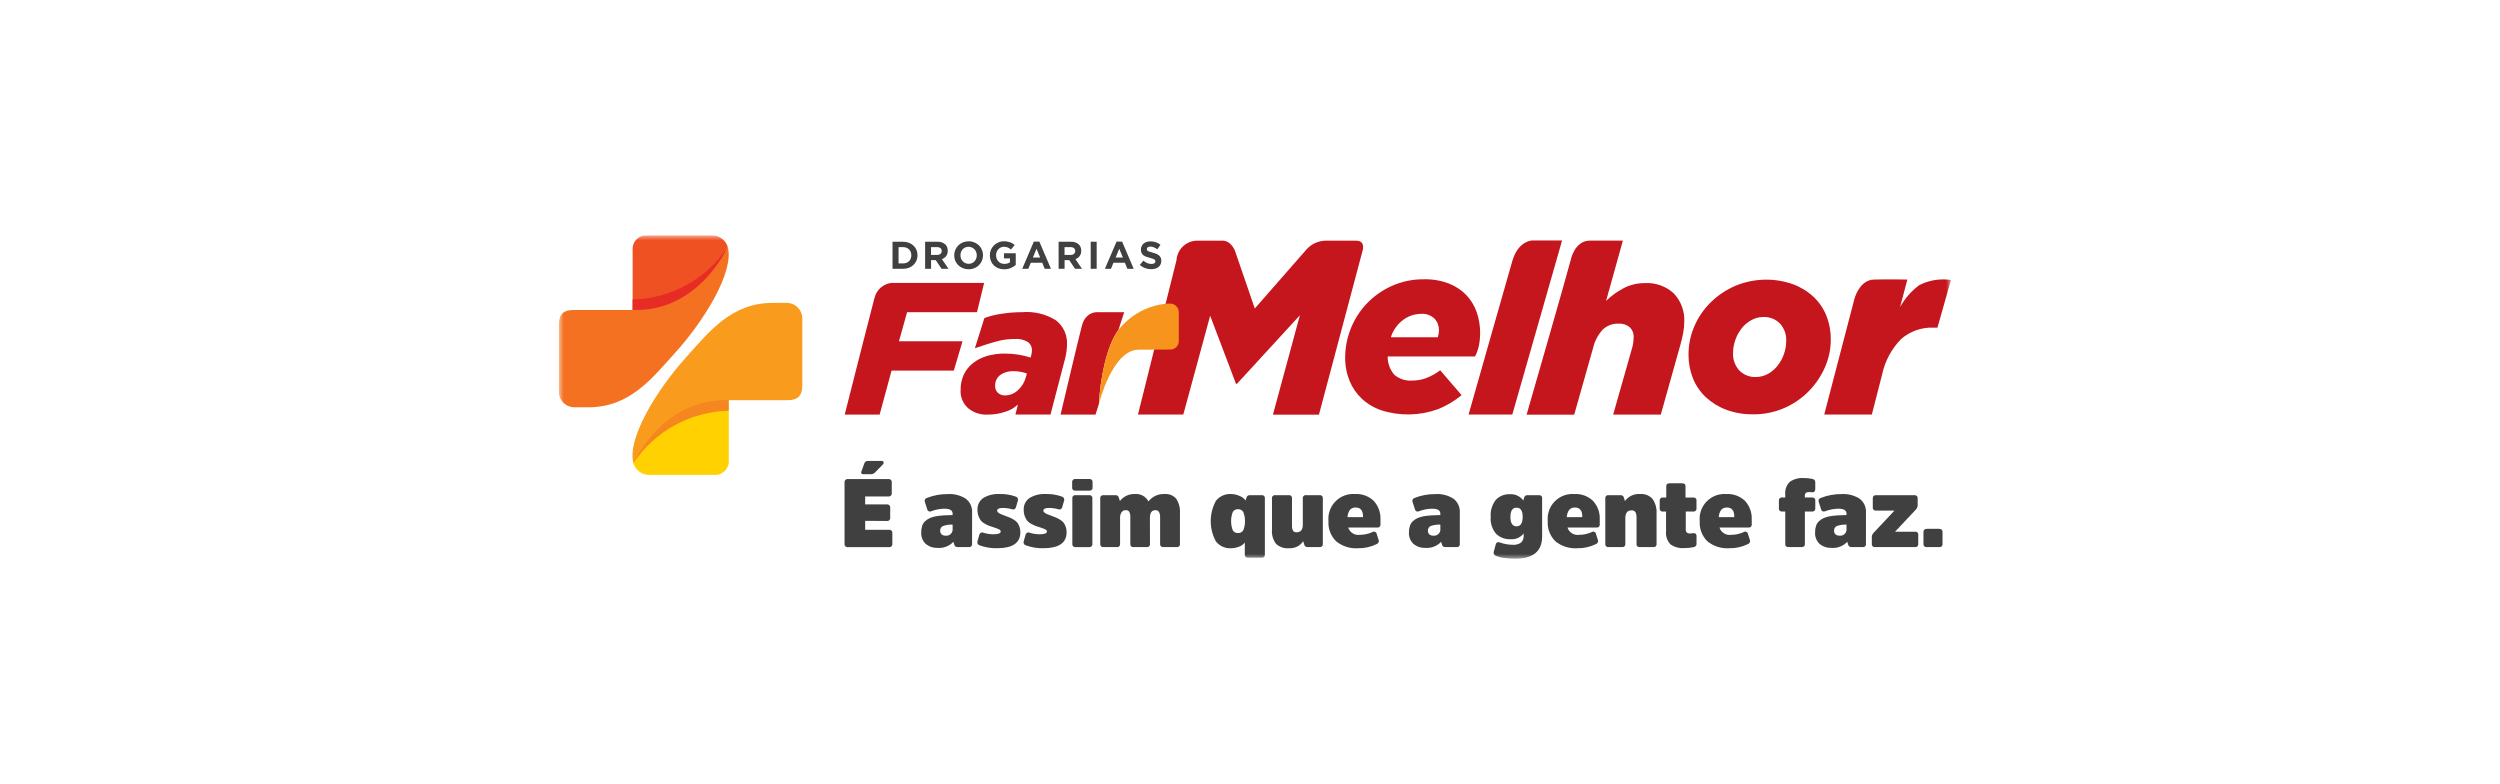 <svg width="255" height="80" viewBox="0 0 255 80" fill="none" xmlns="http://www.w3.org/2000/svg">
<g clip-path="url(#clip0_694_13567)">
<mask id="mask0_694_13567" style="mask-type:luminance" maskUnits="userSpaceOnUse" x="57" y="24" width="142" height="33">
<path d="M199 24H57V57H199V24Z" fill="white"/>
</mask>
<g mask="url(#mask0_694_13567)">
<path d="M74.233 25.187C74.126 24.846 73.913 24.547 73.625 24.334C73.337 24.12 72.989 24.004 72.631 24H66.043C65.839 23.984 65.634 24.012 65.442 24.082C65.25 24.153 65.076 24.265 64.932 24.41C64.788 24.555 64.677 24.729 64.607 24.921C64.538 25.113 64.511 25.318 64.529 25.521V31.619C70.875 31.764 73.716 26.194 74.234 25.186" fill="#F05123"/>
<path d="M64.524 31.978C66.696 32.033 68.824 31.358 70.565 30.06C72.194 28.785 73.459 27.105 74.234 25.188C73.171 26.799 71.731 28.128 70.04 29.061C68.349 29.995 66.456 30.504 64.523 30.546V31.166C64.523 31.328 64.523 31.831 64.523 31.985" fill="#E72B25"/>
<path d="M68.946 35.891C71.817 32.707 74.921 27.699 74.232 25.185C74.232 25.185 71.362 31.62 64.913 31.619H58.514C57.438 31.619 57.005 32.081 57.005 33.172V40.05C57.029 40.436 57.192 40.8 57.465 41.075C57.738 41.35 58.102 41.516 58.488 41.543H60.017C64.251 41.543 66.503 38.602 68.946 35.891Z" fill="#F37121"/>
<path d="M64.608 47.255C64.714 47.597 64.927 47.896 65.216 48.109C65.504 48.321 65.853 48.437 66.211 48.438H72.804C73.008 48.457 73.213 48.431 73.406 48.363C73.599 48.294 73.775 48.184 73.921 48.041C74.066 47.897 74.179 47.724 74.251 47.532C74.323 47.341 74.351 47.136 74.336 46.932V40.815C67.978 40.628 65.129 46.246 64.612 47.253" fill="#FFD100"/>
<path d="M74.329 40.184C72.115 40.131 69.944 40.796 68.14 42.078C66.473 43.416 65.241 45.218 64.602 47.255C65.67 45.645 67.113 44.317 68.806 43.384C70.5 42.451 72.395 41.942 74.329 41.899V41.279C74.329 41.116 74.329 40.337 74.329 40.184Z" fill="#F6861F"/>
<path d="M69.895 36.546C67.023 39.735 63.923 44.746 64.611 47.259C64.611 47.259 67.478 40.818 73.93 40.818H80.326C81.403 40.818 81.835 40.355 81.835 39.267V32.388C81.811 32.002 81.647 31.638 81.374 31.363C81.101 31.089 80.738 30.922 80.352 30.894H78.817C74.585 30.894 72.332 33.835 69.889 36.547" fill="#F99B1C"/>
<path d="M89.202 30.366C89.133 30.566 86.161 42.288 86.161 42.288H89.722L90.939 37.8H97.29L98.177 34.807H91.693L92.523 31.845H99.651L100.382 28.856C100.382 28.856 91.18 28.856 90.908 28.856C90.505 28.908 90.128 29.079 89.824 29.348C89.52 29.616 89.304 29.97 89.204 30.362" fill="#C4161C"/>
<path d="M100.866 42.285C100.101 42.354 99.339 42.12 98.746 41.633C98.483 41.399 98.278 41.107 98.145 40.78C98.013 40.454 97.958 40.102 97.985 39.751C97.975 39.22 98.085 38.693 98.305 38.21C98.522 37.759 98.838 37.363 99.229 37.05C99.654 36.716 100.139 36.466 100.659 36.315C101.262 36.141 101.888 36.057 102.516 36.065C102.969 36.064 103.422 36.1 103.869 36.172C104.294 36.242 104.713 36.342 105.124 36.471L105.163 36.335C105.187 36.247 105.209 36.148 105.228 36.046C105.249 35.931 105.259 35.815 105.257 35.699C105.26 35.54 105.224 35.383 105.153 35.242C105.081 35.1 104.976 34.978 104.847 34.886C104.436 34.644 103.96 34.536 103.485 34.576C102.99 34.578 102.496 34.631 102.011 34.733C101.508 34.834 99.808 35.377 99.438 35.519L100.408 32.443C100.945 32.245 101.5 32.103 102.066 32.02C102.787 31.902 103.517 31.843 104.248 31.843C105.458 31.737 106.67 32.028 107.7 32.67C108.073 32.957 108.37 33.328 108.568 33.754C108.766 34.18 108.857 34.647 108.835 35.116C108.829 35.624 108.759 36.13 108.627 36.622L107.15 42.285H103.573L103.828 41.26C103.46 41.609 103.013 41.864 102.525 42.004C101.99 42.186 101.429 42.28 100.864 42.285M102.53 40.332C103.019 40.324 103.487 40.131 103.838 39.79C104.236 39.43 104.518 38.959 104.647 38.438L104.743 38.091C104.539 38.026 104.326 37.972 104.105 37.924C103.869 37.88 103.63 37.858 103.39 37.858C102.901 37.834 102.418 37.973 102.017 38.252C101.849 38.383 101.714 38.552 101.625 38.746C101.535 38.939 101.494 39.151 101.504 39.364C101.497 39.496 101.519 39.627 101.569 39.75C101.618 39.872 101.693 39.982 101.789 40.073C101.993 40.251 102.259 40.344 102.53 40.333" fill="#C4161C"/>
<path d="M138.329 24.549H135.179C134.826 24.56 134.479 24.64 134.158 24.785C133.836 24.93 133.547 25.137 133.306 25.395L127.989 31.466L125.98 25.62C125.98 25.62 125.615 24.547 124.684 24.547H122.034C121.509 24.571 121.011 24.788 120.636 25.156C120.261 25.524 120.035 26.017 120.002 26.541L116.073 42.281H120.697L123.437 32.205L126.069 39.145H126.174L132.589 32.155L129.838 42.295H134.533L138.953 25.683C138.953 25.683 139.379 24.55 138.332 24.55" fill="#C4161C"/>
<path d="M141.543 36.361C141.535 37.047 141.778 37.713 142.226 38.234C142.735 38.658 143.389 38.868 144.051 38.817C144.527 38.818 145.001 38.735 145.449 38.573C145.969 38.376 146.458 38.105 146.9 37.769L149.083 40.303C148.368 40.898 147.565 41.378 146.702 41.725C144.844 42.407 142.812 42.454 140.925 41.86C140.18 41.612 139.495 41.21 138.917 40.68C138.369 40.163 137.937 39.536 137.651 38.84C137.345 38.074 137.194 37.255 137.207 36.43C137.224 34.412 137.998 32.473 139.378 30.997C140.101 30.236 140.964 29.621 141.919 29.185C142.97 28.708 144.113 28.47 145.267 28.488C146.144 28.467 147.016 28.62 147.833 28.939C148.505 29.207 149.111 29.618 149.608 30.143C150.069 30.646 150.419 31.239 150.638 31.885C150.861 32.549 150.975 33.245 150.972 33.945C150.975 34.407 150.929 34.867 150.835 35.318C150.752 35.68 150.624 36.03 150.452 36.359L141.543 36.361ZM146.655 34.403C146.734 34.175 146.775 33.936 146.777 33.695C146.784 33.259 146.626 32.836 146.333 32.513C146.151 32.335 145.932 32.198 145.692 32.112C145.452 32.026 145.197 31.993 144.942 32.014C144.296 32.02 143.668 32.228 143.147 32.61C142.541 33.056 142.093 33.683 141.868 34.4L146.655 34.403Z" fill="#C4161C"/>
<path d="M154.281 26.538C154.132 27.02 149.795 42.281 149.795 42.281H154.255L159.332 24.529H156.251C156.251 24.529 154.892 24.566 154.281 26.538Z" fill="#C4161C"/>
<path d="M160.208 26.532C159.972 27.538 155.713 42.295 155.713 42.295H160.57L162.517 35.409C162.68 34.75 163.005 34.141 163.463 33.638C163.677 33.426 163.933 33.262 164.215 33.154C164.496 33.047 164.797 32.998 165.098 33.012C165.51 32.983 165.919 33.115 166.235 33.382C166.371 33.514 166.477 33.675 166.545 33.852C166.614 34.029 166.643 34.219 166.631 34.408C166.629 34.58 166.617 34.752 166.593 34.923C166.571 35.113 166.532 35.3 166.478 35.484L164.542 42.292H169.4L171.388 35.215C171.508 34.791 171.606 34.381 171.682 33.979C171.756 33.605 171.795 33.223 171.796 32.841C171.824 32.311 171.745 31.781 171.563 31.282C171.381 30.784 171.1 30.327 170.738 29.939C170.343 29.572 169.877 29.288 169.37 29.105C168.862 28.923 168.323 28.845 167.784 28.876C167.004 28.867 166.234 29.057 165.547 29.428C164.915 29.764 164.334 30.188 163.821 30.688L165.534 24.542C165.534 24.542 163.206 24.534 162.178 24.542C160.581 24.542 160.209 26.536 160.209 26.536" fill="#C4161C"/>
<path d="M178.814 42.259C177.872 42.276 176.936 42.115 176.054 41.785C175.285 41.497 174.58 41.06 173.979 40.501C173.407 39.96 172.962 39.301 172.672 38.569C172.37 37.796 172.219 36.971 172.229 36.141C172.229 35.157 172.432 34.182 172.824 33.279C173.215 32.365 173.781 31.537 174.49 30.841C175.214 30.129 176.065 29.559 176.998 29.158C178.878 28.372 180.983 28.315 182.903 28.999C183.677 29.286 184.386 29.723 184.99 30.285C185.561 30.827 186.007 31.486 186.297 32.217C186.598 32.981 186.749 33.797 186.741 34.618C186.744 35.609 186.535 36.589 186.13 37.494C185.729 38.402 185.165 39.229 184.465 39.934C183.746 40.657 182.893 41.234 181.955 41.635C180.962 42.06 179.892 42.274 178.812 42.264M179.089 38.455C179.533 38.458 179.97 38.343 180.356 38.122C180.738 37.905 181.074 37.614 181.342 37.266C181.614 36.912 181.826 36.515 181.969 36.093C182.115 35.671 182.191 35.229 182.193 34.783C182.21 34.458 182.162 34.132 182.052 33.825C181.942 33.519 181.771 33.237 181.551 32.996C181.333 32.776 181.072 32.603 180.784 32.489C180.495 32.376 180.186 32.323 179.876 32.335C179.431 32.332 178.993 32.447 178.607 32.668C178.225 32.884 177.89 33.175 177.623 33.523C177.35 33.878 177.138 34.275 176.995 34.698C176.849 35.11 176.774 35.544 176.772 35.981C176.753 36.31 176.801 36.64 176.911 36.952C177.022 37.263 177.193 37.549 177.415 37.793C177.632 38.014 177.894 38.187 178.182 38.301C178.47 38.415 178.779 38.468 179.089 38.455Z" fill="#C4161C"/>
<path d="M189.151 30.489C188.88 31.487 186.072 42.284 186.072 42.284H190.926L191.97 38.222C192.258 36.844 192.935 35.577 193.923 34.572C194.831 33.786 196.005 33.374 197.206 33.42H197.62L198.997 28.556C197.887 28.392 196.754 28.578 195.754 29.088C194.957 29.686 194.295 30.444 193.81 31.314L194.551 28.515C194.551 28.515 192.619 28.471 191.129 28.515C189.639 28.559 189.149 30.497 189.149 30.497" fill="#C4161C"/>
<path d="M114.079 33.655L114.669 31.846H111.811C111.811 31.846 110.657 31.831 110.324 33.341C110.013 34.51 108.179 42.288 108.179 42.288H111.745L112.091 41.188C112.222 38.652 112.867 35.263 114.079 33.658" fill="#C4161C"/>
<path d="M114.1 33.629C112.834 35.345 112.224 38.609 112.094 41.178C112.094 41.178 113.449 35.669 116.136 35.669C117.756 35.669 119.368 35.654 119.368 35.654C119.593 35.658 119.811 35.573 119.973 35.418C120.136 35.263 120.23 35.049 120.236 34.825V31.877C120.246 31.649 120.166 31.426 120.013 31.256C119.861 31.086 119.648 30.982 119.42 30.967H119.097C118.125 31.044 117.179 31.32 116.319 31.778C115.459 32.236 114.703 32.867 114.098 33.63" fill="#F7941E"/>
<path d="M91.037 24.659H92.117C92.319 24.657 92.52 24.693 92.709 24.766C92.883 24.829 93.041 24.927 93.175 25.053C93.307 25.176 93.41 25.325 93.48 25.491C93.552 25.662 93.589 25.846 93.587 26.032V26.04C93.588 26.226 93.552 26.411 93.48 26.583C93.411 26.749 93.307 26.898 93.175 27.021C93.041 27.148 92.883 27.248 92.709 27.313C92.52 27.386 92.319 27.422 92.117 27.42H91.037V24.659ZM94.361 24.659H95.625C95.771 24.649 95.918 24.669 96.057 24.717C96.195 24.765 96.323 24.841 96.432 24.939C96.512 25.023 96.574 25.122 96.615 25.231C96.656 25.339 96.674 25.455 96.668 25.571V25.578C96.677 25.774 96.619 25.968 96.503 26.126C96.392 26.267 96.244 26.374 96.076 26.435L96.751 27.42H96.041L95.448 26.534H94.97V27.42H94.362L94.361 24.659ZM95.586 26C95.71 26.009 95.832 25.971 95.929 25.894C95.97 25.859 96.002 25.815 96.023 25.766C96.044 25.717 96.054 25.663 96.052 25.61V25.603C96.056 25.547 96.046 25.491 96.024 25.439C96.002 25.387 95.968 25.342 95.925 25.306C95.821 25.234 95.696 25.199 95.57 25.208H94.965V26H95.586ZM98.793 27.463C98.401 27.469 98.022 27.32 97.739 27.049C97.61 26.92 97.507 26.767 97.434 26.599C97.364 26.423 97.328 26.235 97.329 26.046V26.04C97.327 25.85 97.365 25.662 97.44 25.488C97.511 25.316 97.616 25.161 97.749 25.03C97.881 24.899 98.038 24.796 98.21 24.727C98.398 24.649 98.6 24.61 98.803 24.611C99.005 24.609 99.205 24.649 99.391 24.727C99.564 24.796 99.721 24.899 99.854 25.03C99.986 25.157 100.089 25.31 100.157 25.48C100.232 25.654 100.27 25.843 100.268 26.032V26.04C100.269 26.231 100.232 26.42 100.157 26.596C100.085 26.765 99.98 26.919 99.849 27.049C99.716 27.182 99.558 27.286 99.383 27.357C99.196 27.432 98.996 27.47 98.794 27.468M98.802 26.908C98.917 26.909 99.032 26.886 99.138 26.841C99.237 26.799 99.326 26.735 99.398 26.655C99.473 26.576 99.531 26.484 99.569 26.383C99.611 26.276 99.633 26.162 99.632 26.047V26.04C99.633 25.925 99.611 25.811 99.569 25.705C99.509 25.548 99.403 25.413 99.264 25.319C99.126 25.224 98.962 25.173 98.794 25.173C98.677 25.172 98.562 25.195 98.454 25.24C98.356 25.284 98.268 25.347 98.194 25.425C98.121 25.507 98.064 25.601 98.024 25.702C97.984 25.808 97.964 25.92 97.965 26.033V26.041C97.964 26.155 97.984 26.269 98.024 26.376C98.065 26.478 98.125 26.572 98.201 26.652C98.278 26.731 98.368 26.795 98.468 26.841C98.575 26.887 98.691 26.909 98.807 26.908M102.419 27.468C102.216 27.47 102.015 27.434 101.826 27.361C101.655 27.294 101.499 27.193 101.368 27.065C101.24 26.937 101.138 26.784 101.071 26.616C100.998 26.436 100.962 26.243 100.964 26.048V26.04C100.963 25.85 100.999 25.663 101.071 25.488C101.142 25.318 101.245 25.165 101.375 25.035C101.505 24.902 101.661 24.797 101.833 24.727C102.017 24.648 102.215 24.609 102.414 24.611C102.527 24.611 102.639 24.62 102.75 24.64C102.847 24.654 102.942 24.678 103.035 24.711C103.12 24.741 103.202 24.781 103.28 24.829C103.358 24.877 103.432 24.931 103.501 24.991L103.118 25.452C103.068 25.409 103.015 25.37 102.96 25.333C102.907 25.299 102.852 25.269 102.794 25.245C102.736 25.22 102.675 25.202 102.612 25.19C102.541 25.176 102.468 25.169 102.395 25.169C102.287 25.169 102.18 25.193 102.083 25.24C101.988 25.285 101.902 25.348 101.83 25.425C101.757 25.505 101.7 25.597 101.661 25.698C101.62 25.803 101.6 25.916 101.6 26.029V26.037C101.599 26.158 101.62 26.278 101.661 26.391C101.702 26.493 101.762 26.587 101.838 26.667C101.914 26.745 102.004 26.809 102.104 26.853C102.213 26.896 102.328 26.917 102.444 26.916C102.648 26.922 102.849 26.864 103.018 26.75V26.356H102.405V25.83H103.606V27.029C103.453 27.157 103.281 27.262 103.097 27.341C102.884 27.429 102.655 27.472 102.425 27.468M105.452 24.641H106.013L107.198 27.421H106.562L106.309 26.8H105.139L104.886 27.421H104.265L105.452 24.641ZM106.092 26.265L105.725 25.37L105.357 26.265H106.092ZM107.977 24.66H109.241C109.387 24.651 109.534 24.67 109.672 24.718C109.811 24.766 109.938 24.842 110.047 24.94C110.127 25.024 110.19 25.123 110.23 25.232C110.271 25.34 110.289 25.456 110.284 25.572V25.579C110.292 25.775 110.234 25.968 110.118 26.127C110.008 26.268 109.86 26.375 109.692 26.435L110.367 27.421H109.657L109.064 26.535H108.587V27.421H107.979L107.977 24.66ZM109.202 26.001C109.326 26.01 109.448 25.972 109.545 25.895C109.586 25.86 109.618 25.816 109.64 25.767C109.661 25.718 109.671 25.664 109.669 25.611V25.603C109.673 25.547 109.663 25.491 109.641 25.439C109.619 25.387 109.585 25.342 109.542 25.306C109.438 25.234 109.313 25.199 109.187 25.208H108.582V26L109.202 26.001ZM111.252 24.66H111.861V27.421H111.252V24.66ZM113.892 24.641H114.453L115.639 27.421H114.99L114.737 26.8H113.57L113.318 27.421H112.697L113.892 24.641ZM114.532 26.265L114.165 25.37L113.796 26.265H114.532ZM117.44 27.459C117.229 27.46 117.019 27.424 116.819 27.353C116.614 27.279 116.426 27.165 116.265 27.018L116.625 26.589C116.743 26.686 116.873 26.768 117.012 26.833C117.15 26.894 117.299 26.924 117.45 26.922C117.552 26.928 117.653 26.905 117.742 26.855C117.775 26.834 117.803 26.806 117.821 26.772C117.84 26.738 117.85 26.7 117.849 26.661V26.653C117.849 26.618 117.841 26.583 117.825 26.552C117.807 26.514 117.778 26.483 117.741 26.463C117.688 26.43 117.631 26.404 117.572 26.384C117.48 26.352 117.386 26.324 117.29 26.302C117.162 26.271 117.036 26.233 116.912 26.187C116.808 26.151 116.711 26.099 116.623 26.034C116.545 25.971 116.481 25.892 116.438 25.801C116.392 25.692 116.37 25.575 116.374 25.457V25.452C116.372 25.335 116.396 25.22 116.445 25.114C116.49 25.012 116.558 24.921 116.642 24.848C116.732 24.772 116.837 24.714 116.95 24.678C117.076 24.637 117.208 24.617 117.341 24.619C117.531 24.615 117.719 24.645 117.898 24.707C118.069 24.767 118.228 24.855 118.369 24.968L118.053 25.425C117.939 25.346 117.817 25.279 117.689 25.227C117.577 25.179 117.456 25.153 117.334 25.153C117.24 25.146 117.146 25.171 117.068 25.224C117.04 25.242 117.018 25.268 117.002 25.297C116.987 25.327 116.979 25.36 116.979 25.393V25.401C116.978 25.441 116.986 25.481 117.002 25.519C117.025 25.556 117.058 25.586 117.097 25.607C117.155 25.639 117.216 25.664 117.279 25.682C117.358 25.706 117.456 25.733 117.574 25.766C117.702 25.797 117.826 25.84 117.946 25.892C118.047 25.93 118.141 25.986 118.222 26.057C118.297 26.117 118.355 26.194 118.393 26.282C118.434 26.381 118.454 26.486 118.451 26.593V26.601C118.454 26.727 118.428 26.852 118.377 26.968C118.327 27.071 118.256 27.161 118.167 27.234C118.072 27.308 117.963 27.364 117.847 27.399C117.713 27.437 117.575 27.456 117.436 27.454M92.124 26.867C92.239 26.868 92.354 26.849 92.463 26.808C92.561 26.771 92.65 26.713 92.724 26.638C92.798 26.564 92.855 26.476 92.893 26.378C92.937 26.271 92.958 26.157 92.956 26.042V26.04C92.957 25.925 92.936 25.811 92.893 25.705C92.856 25.605 92.798 25.514 92.724 25.439C92.65 25.364 92.561 25.306 92.463 25.27C92.355 25.227 92.24 25.205 92.124 25.207H91.653V26.87L92.124 26.867Z" fill="#404041"/>
<path d="M88.247 53.126V54.039H90.664C90.712 54.032 90.761 54.036 90.808 54.051C90.854 54.066 90.896 54.092 90.931 54.127C90.965 54.161 90.991 54.203 91.006 54.249C91.022 54.296 91.026 54.345 91.019 54.393V55.456C91.026 55.504 91.022 55.553 91.006 55.6C90.991 55.646 90.965 55.688 90.931 55.722C90.896 55.757 90.854 55.783 90.808 55.798C90.761 55.813 90.712 55.818 90.664 55.81H86.498C86.45 55.818 86.4 55.813 86.354 55.798C86.308 55.783 86.265 55.757 86.231 55.722C86.196 55.688 86.17 55.646 86.155 55.6C86.14 55.553 86.136 55.504 86.143 55.456V49.219C86.136 49.171 86.14 49.122 86.155 49.076C86.17 49.03 86.196 48.987 86.231 48.953C86.265 48.919 86.308 48.893 86.354 48.877C86.4 48.862 86.45 48.858 86.498 48.865H90.604C90.653 48.858 90.702 48.862 90.748 48.877C90.794 48.893 90.837 48.919 90.871 48.953C90.906 48.987 90.932 49.03 90.947 49.076C90.962 49.122 90.966 49.171 90.959 49.219V50.282C90.966 50.331 90.962 50.38 90.947 50.426C90.932 50.472 90.906 50.514 90.871 50.549C90.837 50.583 90.794 50.609 90.748 50.625C90.702 50.64 90.653 50.644 90.604 50.637H88.246V51.451H90.457C90.505 51.445 90.553 51.45 90.599 51.465C90.644 51.481 90.685 51.507 90.718 51.542C90.752 51.576 90.777 51.618 90.791 51.664C90.806 51.709 90.809 51.758 90.801 51.805V52.796C90.808 52.842 90.804 52.89 90.789 52.935C90.774 52.98 90.749 53.02 90.715 53.053C90.682 53.087 90.641 53.112 90.596 53.127C90.551 53.141 90.504 53.145 90.457 53.139L88.247 53.126ZM88.168 47.252C88.194 47.18 88.242 47.117 88.306 47.075C88.37 47.032 88.446 47.012 88.523 47.016H89.938C89.98 47.01 90.023 47.021 90.058 47.045C90.092 47.07 90.116 47.107 90.124 47.149C90.134 47.191 90.132 47.235 90.118 47.276C90.104 47.316 90.079 47.352 90.045 47.38L89.23 48.213C89.175 48.266 89.11 48.307 89.039 48.334C88.968 48.361 88.893 48.373 88.817 48.37H88.061C88.026 48.374 87.99 48.37 87.957 48.358C87.924 48.346 87.894 48.327 87.869 48.302C87.851 48.275 87.84 48.243 87.837 48.211C87.835 48.178 87.84 48.145 87.854 48.116L88.168 47.252Z" fill="#404041"/>
<path d="M99.152 55.47C99.158 55.516 99.154 55.562 99.139 55.605C99.125 55.648 99.1 55.688 99.068 55.72C99.036 55.752 98.996 55.777 98.953 55.791C98.91 55.806 98.864 55.81 98.818 55.803H97.679C97.6 55.811 97.521 55.789 97.458 55.742C97.394 55.694 97.351 55.626 97.335 55.548L97.246 55.264C97.039 55.484 96.785 55.654 96.502 55.761C96.22 55.869 95.916 55.911 95.615 55.884C95.183 55.902 94.759 55.759 94.427 55.482C94.266 55.329 94.142 55.142 94.062 54.935C93.983 54.729 93.949 54.507 93.965 54.286C93.961 54.063 93.995 53.841 94.064 53.629C94.123 53.448 94.228 53.286 94.368 53.158C94.506 53.033 94.662 52.929 94.83 52.849C95.035 52.757 95.251 52.692 95.473 52.658C95.728 52.614 95.986 52.584 96.244 52.569C96.5 52.553 96.808 52.541 97.168 52.535V52.388C97.168 52.054 96.887 51.887 96.323 51.887C95.87 51.897 95.422 51.983 94.998 52.142C94.957 52.164 94.912 52.176 94.866 52.178C94.82 52.179 94.774 52.169 94.733 52.149C94.692 52.129 94.656 52.099 94.628 52.062C94.601 52.025 94.582 51.982 94.575 51.937L94.339 51.211C94.321 51.17 94.312 51.126 94.313 51.081C94.314 51.036 94.325 50.992 94.344 50.952C94.364 50.912 94.392 50.877 94.427 50.849C94.462 50.821 94.502 50.8 94.546 50.789C95.218 50.523 95.935 50.39 96.658 50.397C97.315 50.352 97.969 50.52 98.522 50.877C98.733 51.042 98.902 51.256 99.012 51.5C99.122 51.745 99.172 52.012 99.155 52.279L99.152 55.47ZM97.167 53.509C96.834 53.494 96.501 53.543 96.185 53.652C96.093 53.693 96.016 53.762 95.965 53.849C95.914 53.936 95.891 54.037 95.9 54.137C95.896 54.205 95.907 54.273 95.932 54.336C95.956 54.4 95.994 54.457 96.043 54.505C96.153 54.598 96.296 54.646 96.441 54.637C96.539 54.651 96.64 54.642 96.735 54.61C96.829 54.579 96.915 54.526 96.986 54.455C97.056 54.385 97.109 54.299 97.141 54.205C97.172 54.11 97.181 54.01 97.167 53.911V53.509Z" fill="#404041"/>
<path d="M101.696 55.919C101.092 55.932 100.49 55.832 99.921 55.625C99.878 55.613 99.838 55.593 99.804 55.565C99.769 55.536 99.741 55.501 99.72 55.462C99.7 55.422 99.688 55.379 99.685 55.334C99.683 55.29 99.689 55.245 99.705 55.203L99.891 54.556C99.899 54.51 99.917 54.467 99.944 54.43C99.971 54.393 100.007 54.363 100.048 54.342C100.089 54.321 100.135 54.31 100.181 54.309C100.227 54.309 100.272 54.32 100.314 54.341C100.638 54.441 100.976 54.493 101.316 54.497C101.82 54.497 102.072 54.403 102.072 54.213C102.069 54.166 102.052 54.122 102.024 54.085C101.996 54.047 101.958 54.019 101.915 54.002C101.737 53.918 101.553 53.847 101.364 53.791L100.898 53.635C100.752 53.578 100.611 53.511 100.475 53.433C100.319 53.356 100.179 53.249 100.063 53.12C99.958 52.983 99.875 52.831 99.817 52.669C99.739 52.461 99.7 52.239 99.704 52.017C99.688 51.778 99.736 51.539 99.841 51.325C99.946 51.109 100.105 50.926 100.303 50.791C100.801 50.497 101.375 50.357 101.953 50.389C102.515 50.371 103.075 50.461 103.604 50.654C103.647 50.666 103.687 50.687 103.721 50.715C103.756 50.743 103.784 50.778 103.804 50.818C103.824 50.858 103.836 50.901 103.839 50.946C103.841 50.99 103.835 51.034 103.819 51.076L103.633 51.723C103.624 51.768 103.605 51.81 103.578 51.846C103.55 51.883 103.515 51.913 103.474 51.933C103.434 51.954 103.389 51.965 103.343 51.966C103.297 51.967 103.252 51.957 103.21 51.938C102.907 51.853 102.593 51.81 102.278 51.81C101.898 51.81 101.708 51.905 101.708 52.095C101.711 52.132 101.722 52.168 101.741 52.2C101.759 52.233 101.785 52.26 101.816 52.281C101.888 52.339 101.967 52.387 102.052 52.423C102.137 52.459 102.272 52.513 102.455 52.585C102.684 52.67 102.856 52.735 102.971 52.781C103.117 52.843 103.259 52.916 103.393 53.001C103.535 53.081 103.662 53.186 103.767 53.31C103.859 53.434 103.932 53.571 103.983 53.717C104.049 53.901 104.08 54.096 104.077 54.291C104.077 55.377 103.284 55.919 101.699 55.919" fill="#404041"/>
<path d="M106.411 55.919C105.807 55.932 105.205 55.832 104.636 55.625C104.593 55.613 104.553 55.593 104.519 55.565C104.484 55.536 104.456 55.501 104.435 55.462C104.415 55.422 104.403 55.379 104.4 55.334C104.398 55.29 104.404 55.245 104.42 55.203L104.606 54.556C104.614 54.51 104.632 54.467 104.659 54.43C104.686 54.393 104.722 54.363 104.763 54.342C104.804 54.321 104.85 54.31 104.896 54.31C104.942 54.309 104.987 54.32 105.029 54.341C105.353 54.441 105.691 54.494 106.031 54.497C106.535 54.497 106.787 54.403 106.787 54.213C106.784 54.167 106.767 54.122 106.739 54.085C106.711 54.047 106.673 54.019 106.63 54.002C106.452 53.918 106.268 53.847 106.08 53.791L105.613 53.635C105.467 53.578 105.326 53.511 105.19 53.433C105.034 53.356 104.894 53.249 104.778 53.12C104.673 52.983 104.59 52.831 104.532 52.669C104.454 52.461 104.416 52.239 104.419 52.017C104.403 51.778 104.451 51.54 104.556 51.325C104.661 51.109 104.82 50.926 105.018 50.791C105.516 50.497 106.091 50.357 106.669 50.389C107.231 50.371 107.791 50.461 108.32 50.654C108.363 50.666 108.403 50.687 108.437 50.715C108.472 50.743 108.5 50.778 108.521 50.818C108.541 50.857 108.553 50.901 108.556 50.945C108.558 50.99 108.552 51.034 108.536 51.076L108.35 51.723C108.341 51.768 108.322 51.81 108.295 51.846C108.267 51.883 108.232 51.913 108.191 51.933C108.15 51.954 108.106 51.965 108.06 51.966C108.014 51.967 107.969 51.957 107.927 51.938C107.624 51.853 107.309 51.81 106.994 51.81C106.614 51.81 106.424 51.905 106.424 52.095C106.427 52.132 106.438 52.168 106.457 52.2C106.475 52.233 106.501 52.26 106.532 52.281C106.604 52.339 106.683 52.387 106.768 52.423C106.853 52.459 106.988 52.513 107.171 52.585C107.4 52.67 107.572 52.735 107.687 52.781C107.833 52.843 107.975 52.916 108.109 53.001C108.251 53.081 108.378 53.186 108.483 53.31C108.575 53.434 108.648 53.571 108.699 53.717C108.765 53.901 108.796 54.096 108.793 54.291C108.793 55.377 108 55.919 106.415 55.919" fill="#404041"/>
<path d="M111.442 49.714C111.448 49.759 111.444 49.805 111.429 49.849C111.415 49.892 111.391 49.931 111.358 49.963C111.326 49.996 111.286 50.02 111.243 50.035C111.2 50.049 111.153 50.053 111.108 50.047H109.693C109.648 50.053 109.602 50.049 109.559 50.035C109.515 50.02 109.476 49.996 109.443 49.963C109.411 49.931 109.387 49.892 109.372 49.849C109.358 49.805 109.353 49.759 109.36 49.714V49.194C109.353 49.149 109.358 49.103 109.372 49.059C109.387 49.016 109.411 48.977 109.443 48.944C109.476 48.912 109.515 48.888 109.559 48.873C109.602 48.859 109.648 48.854 109.693 48.861H111.106C111.152 48.854 111.198 48.859 111.241 48.873C111.285 48.888 111.324 48.912 111.356 48.944C111.389 48.977 111.413 49.016 111.428 49.059C111.442 49.103 111.446 49.149 111.44 49.194L111.442 49.714ZM111.422 55.472C111.429 55.517 111.424 55.563 111.41 55.607C111.395 55.65 111.371 55.689 111.339 55.722C111.306 55.754 111.267 55.778 111.224 55.793C111.18 55.807 111.134 55.812 111.089 55.805H109.713C109.668 55.812 109.621 55.808 109.578 55.793C109.534 55.779 109.495 55.754 109.462 55.722C109.43 55.69 109.405 55.65 109.391 55.607C109.376 55.564 109.372 55.517 109.378 55.472V50.842C109.372 50.796 109.376 50.75 109.391 50.707C109.405 50.663 109.43 50.624 109.462 50.592C109.495 50.559 109.534 50.535 109.578 50.521C109.621 50.506 109.668 50.502 109.713 50.508H111.089C111.134 50.502 111.18 50.506 111.224 50.521C111.267 50.535 111.306 50.56 111.339 50.592C111.371 50.624 111.395 50.664 111.41 50.707C111.424 50.75 111.429 50.796 111.422 50.842V55.472Z" fill="#404041"/>
<path d="M117.297 55.47C117.303 55.516 117.299 55.562 117.284 55.605C117.27 55.648 117.246 55.688 117.213 55.72C117.181 55.752 117.141 55.776 117.098 55.791C117.055 55.806 117.008 55.81 116.963 55.803H115.627C115.581 55.81 115.535 55.806 115.492 55.791C115.448 55.776 115.409 55.752 115.377 55.72C115.344 55.688 115.32 55.648 115.305 55.605C115.291 55.562 115.287 55.516 115.293 55.47V52.774C115.305 52.582 115.271 52.391 115.194 52.215C115.158 52.154 115.106 52.106 115.043 52.075C114.98 52.043 114.909 52.03 114.839 52.038C114.753 52.032 114.667 52.049 114.589 52.087C114.511 52.124 114.445 52.182 114.396 52.253C114.29 52.423 114.239 52.621 114.248 52.822V55.469C114.255 55.515 114.25 55.561 114.236 55.604C114.221 55.647 114.197 55.687 114.165 55.719C114.132 55.751 114.093 55.776 114.049 55.79C114.006 55.805 113.96 55.809 113.915 55.803H112.559C112.513 55.809 112.467 55.805 112.424 55.79C112.38 55.776 112.341 55.751 112.308 55.719C112.276 55.687 112.252 55.647 112.237 55.604C112.223 55.561 112.218 55.515 112.225 55.469V50.841C112.218 50.795 112.223 50.749 112.237 50.706C112.252 50.663 112.276 50.623 112.308 50.591C112.341 50.559 112.38 50.535 112.424 50.52C112.467 50.505 112.513 50.501 112.559 50.508H113.777C113.856 50.5 113.934 50.522 113.998 50.569C114.061 50.617 114.105 50.685 114.121 50.763L114.229 51.106C114.406 50.876 114.635 50.691 114.897 50.566C115.159 50.442 115.447 50.382 115.738 50.39C116.02 50.361 116.306 50.417 116.556 50.552C116.807 50.686 117.011 50.893 117.142 51.145C117.334 50.898 117.582 50.7 117.866 50.569C118.15 50.437 118.461 50.376 118.774 50.39C119 50.369 119.227 50.403 119.437 50.488C119.647 50.573 119.834 50.708 119.982 50.88C120.264 51.327 120.395 51.853 120.355 52.38V55.469C120.362 55.515 120.357 55.561 120.343 55.604C120.328 55.647 120.304 55.687 120.271 55.719C120.239 55.751 120.2 55.776 120.156 55.79C120.113 55.805 120.067 55.809 120.021 55.803H118.665C118.62 55.809 118.574 55.805 118.531 55.79C118.487 55.776 118.448 55.751 118.415 55.719C118.383 55.687 118.359 55.647 118.344 55.604C118.33 55.561 118.325 55.515 118.332 55.469V52.773C118.332 52.283 118.175 52.038 117.86 52.038C117.481 52.038 117.291 52.299 117.291 52.822L117.297 55.47Z" fill="#404041"/>
<path d="M127.14 50.764C127.156 50.686 127.2 50.617 127.263 50.57C127.326 50.523 127.405 50.501 127.484 50.508H128.683C128.728 50.502 128.774 50.506 128.818 50.521C128.861 50.535 128.901 50.56 128.933 50.592C128.965 50.625 128.99 50.664 129.004 50.708C129.019 50.751 129.023 50.797 129.016 50.843V56.549C129.023 56.595 129.018 56.641 129.004 56.684C128.989 56.727 128.965 56.767 128.933 56.799C128.9 56.831 128.861 56.856 128.817 56.87C128.774 56.885 128.728 56.889 128.683 56.883H127.304C127.259 56.889 127.213 56.885 127.169 56.87C127.126 56.856 127.087 56.831 127.054 56.799C127.022 56.767 126.998 56.727 126.983 56.684C126.969 56.641 126.964 56.595 126.971 56.549V55.333C126.822 55.535 126.614 55.685 126.376 55.764C126.122 55.865 125.851 55.919 125.577 55.921C125.282 55.94 124.986 55.886 124.716 55.766C124.446 55.645 124.209 55.462 124.025 55.23C123.677 54.594 123.494 53.881 123.494 53.156C123.494 52.431 123.677 51.718 124.025 51.082C124.209 50.85 124.446 50.666 124.716 50.546C124.986 50.426 125.282 50.372 125.577 50.391C125.867 50.395 126.153 50.459 126.417 50.577C126.67 50.672 126.892 50.835 127.06 51.047L127.14 50.764ZM126.816 52.224C126.761 52.133 126.681 52.057 126.586 52.007C126.49 51.957 126.383 51.934 126.276 51.94C126.17 51.934 126.064 51.957 125.97 52.006C125.877 52.056 125.798 52.13 125.743 52.22C125.514 52.823 125.514 53.489 125.743 54.093C125.798 54.183 125.877 54.257 125.97 54.307C126.064 54.356 126.17 54.379 126.276 54.373C126.383 54.379 126.49 54.355 126.585 54.305C126.681 54.255 126.76 54.18 126.816 54.088C127.051 53.49 127.051 52.826 126.816 52.228" fill="#404041"/>
<path d="M129.743 50.842C129.737 50.796 129.741 50.75 129.755 50.707C129.77 50.663 129.794 50.624 129.826 50.592C129.859 50.559 129.898 50.535 129.942 50.52C129.985 50.505 130.031 50.501 130.077 50.508H131.449C131.494 50.501 131.54 50.505 131.584 50.52C131.627 50.535 131.667 50.559 131.699 50.592C131.732 50.624 131.756 50.663 131.77 50.707C131.785 50.75 131.789 50.796 131.782 50.842V53.597C131.771 53.777 131.805 53.957 131.881 54.121C131.923 54.182 131.981 54.231 132.049 54.261C132.116 54.291 132.191 54.302 132.264 54.293C132.679 54.293 132.886 54.031 132.886 53.508V50.841C132.879 50.795 132.883 50.749 132.898 50.706C132.912 50.663 132.937 50.623 132.969 50.591C133.001 50.558 133.041 50.534 133.084 50.519C133.128 50.505 133.174 50.5 133.219 50.507H134.595C134.64 50.5 134.687 50.505 134.73 50.519C134.774 50.534 134.813 50.558 134.845 50.591C134.878 50.623 134.902 50.663 134.917 50.706C134.931 50.749 134.935 50.795 134.929 50.841V55.469C134.935 55.515 134.931 55.561 134.917 55.604C134.902 55.648 134.878 55.687 134.845 55.719C134.813 55.752 134.773 55.776 134.73 55.791C134.687 55.805 134.64 55.809 134.595 55.803H133.376C133.298 55.81 133.219 55.788 133.156 55.741C133.092 55.694 133.049 55.625 133.033 55.547L132.925 55.205C132.768 55.44 132.553 55.63 132.299 55.756C132.046 55.882 131.763 55.938 131.481 55.92C131.242 55.941 131.001 55.913 130.774 55.837C130.546 55.76 130.337 55.638 130.159 55.477C129.841 55.057 129.692 54.532 129.742 54.007L129.743 50.842Z" fill="#404041"/>
<path d="M140.003 54.264C140.043 54.24 140.088 54.227 140.135 54.225C140.181 54.223 140.228 54.233 140.269 54.253C140.311 54.273 140.347 54.304 140.375 54.341C140.402 54.379 140.419 54.423 140.425 54.469L140.621 55.077C140.636 55.118 140.642 55.162 140.639 55.205C140.637 55.249 140.626 55.291 140.607 55.331C140.587 55.37 140.561 55.405 140.528 55.434C140.495 55.463 140.457 55.485 140.415 55.499C139.826 55.789 139.176 55.933 138.52 55.92C137.712 55.975 136.913 55.721 136.285 55.212C136.015 54.945 135.805 54.624 135.67 54.269C135.535 53.915 135.479 53.536 135.504 53.157C135.468 52.789 135.514 52.417 135.638 52.068C135.762 51.719 135.961 51.401 136.222 51.137C136.482 50.874 136.797 50.67 137.145 50.541C137.493 50.413 137.865 50.362 138.235 50.392C138.583 50.372 138.931 50.425 139.258 50.547C139.584 50.669 139.881 50.858 140.13 51.101C140.363 51.358 140.543 51.659 140.659 51.985C140.776 52.312 140.826 52.658 140.809 53.004V53.474C140.815 53.52 140.811 53.566 140.796 53.609C140.782 53.652 140.757 53.692 140.725 53.724C140.693 53.756 140.653 53.781 140.61 53.795C140.566 53.81 140.52 53.814 140.475 53.807H137.518C137.595 54.054 137.759 54.265 137.979 54.401C138.198 54.538 138.46 54.592 138.716 54.553C139.16 54.55 139.599 54.453 140.003 54.268M137.695 52.003C137.539 52.221 137.452 52.48 137.445 52.748H139.027V52.68C139.027 52.072 138.778 51.768 138.28 51.767C138.171 51.76 138.062 51.778 137.961 51.818C137.859 51.859 137.769 51.922 137.695 52.003Z" fill="#404041"/>
<path d="M148.9 55.47C148.906 55.516 148.902 55.562 148.887 55.605C148.873 55.648 148.849 55.688 148.816 55.72C148.784 55.752 148.744 55.777 148.701 55.791C148.658 55.806 148.611 55.81 148.566 55.803H147.427C147.348 55.811 147.269 55.789 147.206 55.742C147.142 55.694 147.099 55.626 147.083 55.548L146.994 55.264C146.787 55.484 146.533 55.654 146.251 55.761C145.968 55.869 145.665 55.911 145.364 55.884C144.932 55.902 144.508 55.759 144.176 55.482C144.015 55.329 143.891 55.142 143.811 54.935C143.731 54.729 143.697 54.507 143.713 54.286C143.71 54.063 143.743 53.841 143.812 53.629C143.872 53.449 143.976 53.286 144.116 53.158C144.254 53.033 144.41 52.929 144.578 52.849C144.783 52.757 144.999 52.692 145.221 52.658C145.476 52.614 145.734 52.584 145.992 52.569C146.248 52.553 146.556 52.541 146.915 52.535V52.388C146.915 52.054 146.634 51.887 146.071 51.887C145.617 51.897 145.168 51.983 144.744 52.142C144.703 52.164 144.658 52.176 144.612 52.178C144.566 52.179 144.521 52.169 144.479 52.149C144.438 52.129 144.402 52.099 144.374 52.062C144.347 52.025 144.329 51.982 144.321 51.937L144.085 51.211C144.067 51.17 144.058 51.126 144.059 51.081C144.06 51.037 144.071 50.993 144.09 50.953C144.11 50.912 144.138 50.877 144.173 50.849C144.207 50.821 144.248 50.8 144.291 50.789C144.963 50.523 145.68 50.39 146.403 50.397C147.06 50.352 147.714 50.52 148.267 50.877C148.479 51.042 148.647 51.256 148.757 51.5C148.868 51.745 148.917 52.012 148.901 52.279L148.9 55.47ZM146.915 53.509C146.582 53.494 146.248 53.543 145.933 53.652C145.841 53.693 145.764 53.762 145.713 53.849C145.662 53.936 145.639 54.037 145.648 54.137C145.644 54.205 145.655 54.273 145.68 54.336C145.704 54.4 145.742 54.457 145.791 54.505C145.901 54.599 146.044 54.646 146.189 54.637C146.287 54.651 146.388 54.642 146.483 54.61C146.577 54.579 146.663 54.526 146.734 54.455C146.804 54.385 146.857 54.299 146.889 54.205C146.92 54.11 146.93 54.01 146.915 53.911V53.509Z" fill="#404041"/>
<path d="M157.299 54.715C157.299 56.238 156.366 56.999 154.499 56.999C154.134 56.998 153.769 56.968 153.408 56.911C153.12 56.878 152.839 56.802 152.573 56.685C152.532 56.671 152.494 56.649 152.461 56.62C152.428 56.591 152.401 56.556 152.382 56.517C152.363 56.478 152.352 56.435 152.349 56.392C152.347 56.348 152.353 56.304 152.367 56.263L152.563 55.538C152.623 55.322 152.763 55.254 152.986 55.332C153.405 55.484 153.847 55.564 154.292 55.567C154.601 55.598 154.911 55.515 155.162 55.332C155.25 55.24 155.318 55.13 155.361 55.011C155.404 54.891 155.422 54.763 155.412 54.636V54.41C155.259 54.612 155.056 54.771 154.824 54.874C154.593 54.977 154.338 55.02 154.085 54.998C153.814 55.012 153.542 54.97 153.287 54.876C153.032 54.782 152.799 54.636 152.602 54.449C152.401 54.212 152.249 53.937 152.155 53.641C152.06 53.345 152.025 53.033 152.052 52.723C152 52.093 152.191 51.468 152.585 50.973C152.768 50.784 152.989 50.636 153.234 50.539C153.479 50.442 153.742 50.398 154.005 50.409C154.269 50.393 154.533 50.442 154.774 50.553C155.014 50.665 155.222 50.834 155.38 51.046L155.459 50.762C155.475 50.684 155.519 50.616 155.582 50.569C155.646 50.521 155.725 50.499 155.804 50.507H156.963C157.008 50.501 157.054 50.505 157.098 50.519C157.141 50.534 157.18 50.558 157.213 50.59C157.245 50.623 157.27 50.662 157.284 50.705C157.299 50.749 157.303 50.795 157.296 50.84L157.299 54.715ZM154.685 51.783C154.271 51.783 154.064 52.096 154.064 52.724C154.064 53.365 154.271 53.685 154.685 53.685C155.1 53.685 155.309 53.365 155.314 52.724C155.314 52.096 155.104 51.783 154.685 51.783Z" fill="#404041"/>
<path d="M162.369 54.264C162.409 54.24 162.454 54.227 162.501 54.225C162.547 54.223 162.593 54.233 162.635 54.253C162.677 54.273 162.713 54.304 162.74 54.341C162.768 54.379 162.785 54.423 162.791 54.469L162.987 55.077C163.002 55.118 163.008 55.162 163.005 55.205C163.003 55.249 162.992 55.291 162.972 55.331C162.953 55.37 162.927 55.405 162.894 55.434C162.861 55.463 162.823 55.485 162.781 55.499C162.192 55.789 161.542 55.933 160.886 55.92C160.078 55.975 159.279 55.721 158.651 55.212C158.38 54.945 158.171 54.624 158.036 54.269C157.901 53.915 157.844 53.536 157.87 53.157C157.834 52.789 157.88 52.417 158.004 52.068C158.128 51.719 158.327 51.401 158.587 51.137C158.848 50.874 159.163 50.67 159.511 50.541C159.859 50.413 160.231 50.362 160.601 50.392C160.949 50.372 161.297 50.425 161.624 50.547C161.95 50.669 162.247 50.858 162.496 51.101C162.729 51.358 162.909 51.659 163.025 51.985C163.142 52.312 163.192 52.658 163.174 53.004V53.474C163.181 53.52 163.176 53.566 163.162 53.609C163.147 53.652 163.123 53.692 163.091 53.724C163.058 53.756 163.019 53.781 162.976 53.795C162.932 53.81 162.886 53.814 162.841 53.807H159.884C159.961 54.054 160.125 54.265 160.344 54.401C160.564 54.538 160.826 54.592 161.082 54.553C161.526 54.55 161.965 54.453 162.369 54.268M160.061 52.003C159.905 52.221 159.818 52.48 159.811 52.748H161.392V52.68C161.392 52.072 161.143 51.768 160.646 51.767C160.537 51.76 160.428 51.778 160.327 51.818C160.225 51.859 160.134 51.922 160.061 52.003Z" fill="#404041"/>
<path d="M168.97 55.47C168.976 55.516 168.972 55.562 168.957 55.605C168.943 55.648 168.918 55.688 168.886 55.72C168.854 55.752 168.814 55.776 168.771 55.791C168.727 55.805 168.681 55.81 168.636 55.803H167.26C167.215 55.81 167.169 55.806 167.125 55.791C167.082 55.777 167.042 55.752 167.01 55.72C166.978 55.688 166.953 55.648 166.939 55.605C166.924 55.562 166.92 55.516 166.927 55.47V52.813C166.942 52.613 166.903 52.413 166.814 52.234C166.768 52.171 166.705 52.122 166.634 52.091C166.562 52.06 166.483 52.048 166.406 52.057C165.992 52.057 165.784 52.325 165.784 52.861V55.469C165.791 55.515 165.786 55.561 165.772 55.604C165.757 55.647 165.733 55.687 165.701 55.719C165.668 55.751 165.629 55.776 165.586 55.79C165.542 55.804 165.496 55.809 165.451 55.802H164.075C164.03 55.809 163.984 55.804 163.94 55.79C163.897 55.776 163.857 55.751 163.825 55.719C163.793 55.687 163.768 55.647 163.754 55.604C163.739 55.561 163.735 55.515 163.741 55.469V50.841C163.735 50.795 163.739 50.749 163.754 50.706C163.768 50.663 163.793 50.623 163.825 50.591C163.857 50.559 163.897 50.534 163.94 50.52C163.984 50.505 164.03 50.501 164.075 50.508H165.294C165.372 50.5 165.451 50.522 165.514 50.569C165.578 50.617 165.621 50.685 165.637 50.763L165.745 51.105C165.918 50.868 166.149 50.678 166.415 50.553C166.681 50.427 166.975 50.371 167.268 50.39C167.509 50.368 167.751 50.402 167.976 50.49C168.201 50.577 168.403 50.716 168.565 50.895C168.865 51.34 169.007 51.874 168.968 52.41L168.97 55.47Z" fill="#404041"/>
<path d="M171.948 52.176V53.982C171.941 54.043 171.947 54.104 171.964 54.162C171.982 54.22 172.012 54.274 172.051 54.321C172.155 54.393 172.281 54.426 172.406 54.414C172.432 54.414 172.486 54.409 172.569 54.399C172.635 54.39 172.703 54.385 172.77 54.383C172.954 54.383 173.045 54.485 173.045 54.687V55.472C173.049 55.514 173.044 55.556 173.03 55.596C173.016 55.635 172.995 55.672 172.966 55.703C172.895 55.76 172.811 55.799 172.72 55.815C172.414 55.88 172.1 55.91 171.787 55.904C171.287 55.946 170.789 55.809 170.382 55.517C170.218 55.343 170.094 55.136 170.018 54.91C169.941 54.684 169.914 54.444 169.938 54.207V52.178H169.624C169.579 52.184 169.532 52.18 169.489 52.165C169.446 52.151 169.406 52.126 169.374 52.094C169.342 52.062 169.317 52.023 169.303 51.979C169.288 51.936 169.284 51.89 169.29 51.845V51.08C169.284 51.035 169.288 50.989 169.303 50.946C169.317 50.902 169.342 50.863 169.374 50.831C169.406 50.798 169.446 50.774 169.489 50.759C169.532 50.745 169.579 50.741 169.624 50.747H169.958V49.59C169.958 49.394 170.072 49.296 170.301 49.296H171.578C171.808 49.296 171.922 49.394 171.922 49.59V50.747H172.708C172.753 50.741 172.799 50.745 172.843 50.759C172.886 50.774 172.926 50.798 172.958 50.831C172.99 50.863 173.015 50.902 173.029 50.946C173.044 50.989 173.048 51.035 173.042 51.08V51.845C173.048 51.89 173.044 51.936 173.029 51.979C173.015 52.023 172.99 52.062 172.958 52.094C172.926 52.126 172.886 52.151 172.843 52.165C172.799 52.18 172.753 52.184 172.708 52.178L171.948 52.176Z" fill="#404041"/>
<path d="M177.87 54.264C177.911 54.24 177.956 54.227 178.002 54.225C178.049 54.223 178.095 54.233 178.137 54.254C178.179 54.274 178.215 54.304 178.242 54.342C178.269 54.38 178.287 54.423 178.293 54.469L178.489 55.077C178.504 55.118 178.51 55.162 178.507 55.205C178.505 55.249 178.493 55.291 178.474 55.331C178.455 55.37 178.428 55.405 178.396 55.434C178.363 55.463 178.325 55.485 178.283 55.499C177.694 55.789 177.044 55.933 176.387 55.92C175.58 55.975 174.781 55.721 174.153 55.212C173.882 54.945 173.673 54.624 173.538 54.269C173.403 53.915 173.346 53.536 173.372 53.157C173.336 52.789 173.382 52.417 173.506 52.068C173.63 51.719 173.829 51.401 174.089 51.137C174.35 50.874 174.665 50.67 175.013 50.541C175.361 50.413 175.733 50.362 176.102 50.392C176.45 50.372 176.799 50.425 177.125 50.547C177.452 50.669 177.749 50.858 177.998 51.101C178.231 51.358 178.411 51.659 178.527 51.985C178.643 52.312 178.694 52.658 178.676 53.004V53.474C178.683 53.52 178.678 53.566 178.664 53.609C178.649 53.652 178.625 53.692 178.593 53.724C178.56 53.756 178.521 53.781 178.477 53.795C178.434 53.81 178.388 53.814 178.343 53.807H175.385C175.463 54.054 175.626 54.265 175.846 54.401C176.066 54.538 176.328 54.592 176.583 54.553C177.028 54.55 177.467 54.453 177.87 54.268M175.563 52.003C175.407 52.221 175.32 52.48 175.313 52.748H176.894V52.68C176.894 52.072 176.645 51.768 176.148 51.767C176.039 51.76 175.93 51.778 175.828 51.819C175.727 51.859 175.636 51.922 175.563 52.003Z" fill="#404041"/>
<path d="M184.826 50.743C184.871 50.737 184.917 50.741 184.961 50.755C185.004 50.77 185.044 50.794 185.076 50.826C185.109 50.859 185.133 50.898 185.148 50.941C185.162 50.985 185.167 51.031 185.16 51.076V51.841C185.167 51.886 185.162 51.932 185.148 51.976C185.133 52.019 185.109 52.059 185.076 52.091C185.044 52.123 185.004 52.147 184.961 52.162C184.917 52.176 184.871 52.18 184.826 52.174H184.099V55.508C184.099 55.704 183.984 55.803 183.755 55.803H182.439C182.21 55.803 182.095 55.704 182.096 55.508V52.173H181.782C181.736 52.18 181.69 52.175 181.646 52.161C181.603 52.147 181.564 52.122 181.531 52.09C181.499 52.058 181.474 52.018 181.46 51.975C181.445 51.931 181.441 51.885 181.448 51.84V51.075C181.441 51.03 181.446 50.984 181.46 50.941C181.475 50.898 181.499 50.858 181.531 50.826C181.564 50.794 181.603 50.769 181.647 50.755C181.69 50.74 181.736 50.736 181.782 50.742H182.096V50.419C182.073 50.186 182.103 49.952 182.183 49.732C182.263 49.513 182.391 49.313 182.558 49.15C182.972 48.86 183.474 48.723 183.978 48.762C184.265 48.757 184.552 48.783 184.833 48.841C184.923 48.857 185.007 48.896 185.078 48.954C185.106 48.985 185.128 49.021 185.142 49.061C185.155 49.1 185.16 49.142 185.157 49.184V49.871C185.157 50.099 185.065 50.214 184.882 50.214C184.83 50.214 184.766 50.21 184.69 50.204C184.614 50.197 184.564 50.194 184.537 50.194C184.414 50.181 184.29 50.212 184.188 50.283C184.153 50.324 184.127 50.373 184.111 50.425C184.095 50.477 184.09 50.532 184.095 50.586V50.743H184.826Z" fill="#404041"/>
<path d="M190.327 55.47C190.334 55.516 190.33 55.562 190.315 55.605C190.3 55.649 190.276 55.688 190.243 55.72C190.211 55.753 190.171 55.777 190.128 55.791C190.084 55.806 190.038 55.81 189.993 55.803H188.853C188.774 55.811 188.696 55.789 188.632 55.742C188.568 55.695 188.525 55.626 188.509 55.548L188.42 55.264C188.213 55.484 187.959 55.654 187.677 55.761C187.394 55.869 187.091 55.911 186.79 55.884C186.357 55.902 185.934 55.759 185.601 55.482C185.441 55.329 185.316 55.142 185.236 54.935C185.157 54.729 185.123 54.507 185.139 54.286C185.135 54.063 185.169 53.841 185.238 53.629C185.297 53.449 185.402 53.286 185.542 53.158C185.68 53.033 185.836 52.929 186.004 52.849C186.209 52.757 186.426 52.692 186.648 52.658C186.903 52.614 187.161 52.584 187.419 52.569C187.675 52.553 187.983 52.541 188.343 52.535V52.388C188.343 52.054 188.061 51.887 187.498 51.887C187.045 51.897 186.596 51.983 186.171 52.142C186.131 52.164 186.086 52.176 186.04 52.178C185.994 52.179 185.948 52.169 185.907 52.149C185.865 52.129 185.829 52.099 185.802 52.062C185.774 52.025 185.756 51.982 185.749 51.937L185.513 51.211C185.495 51.17 185.486 51.126 185.487 51.081C185.488 51.037 185.498 50.993 185.518 50.953C185.537 50.912 185.565 50.877 185.6 50.849C185.635 50.821 185.675 50.8 185.719 50.789C186.391 50.523 187.108 50.39 187.831 50.397C188.488 50.352 189.142 50.52 189.695 50.877C189.906 51.042 190.075 51.256 190.185 51.5C190.295 51.745 190.345 52.012 190.328 52.279L190.327 55.47ZM188.343 53.509C188.009 53.494 187.676 53.543 187.361 53.652C187.269 53.693 187.192 53.762 187.141 53.849C187.09 53.936 187.067 54.037 187.076 54.137C187.072 54.205 187.083 54.273 187.107 54.336C187.132 54.4 187.17 54.457 187.219 54.505C187.329 54.598 187.471 54.646 187.616 54.637C187.715 54.651 187.816 54.642 187.91 54.61C188.005 54.579 188.091 54.526 188.161 54.455C188.232 54.385 188.285 54.299 188.316 54.205C188.348 54.11 188.357 54.01 188.343 53.911V53.509Z" fill="#404041"/>
<path d="M195.603 51.527C195.599 51.7 195.529 51.865 195.407 51.988L193.294 54.234H195.328C195.373 54.227 195.419 54.231 195.463 54.246C195.506 54.261 195.546 54.285 195.578 54.318C195.61 54.35 195.635 54.389 195.649 54.433C195.664 54.476 195.668 54.522 195.661 54.568V55.469C195.668 55.515 195.664 55.561 195.649 55.604C195.635 55.648 195.61 55.687 195.578 55.719C195.546 55.752 195.506 55.776 195.463 55.791C195.419 55.805 195.373 55.809 195.328 55.803H191.259C191.214 55.809 191.168 55.805 191.124 55.791C191.081 55.776 191.041 55.752 191.009 55.719C190.976 55.687 190.952 55.648 190.938 55.604C190.923 55.561 190.919 55.515 190.926 55.469V54.786C190.924 54.634 190.98 54.487 191.083 54.374L193.234 52.08H191.358C191.312 52.086 191.266 52.082 191.223 52.068C191.18 52.053 191.14 52.029 191.108 51.996C191.076 51.964 191.051 51.925 191.037 51.882C191.022 51.838 191.018 51.792 191.024 51.747V50.845C191.018 50.8 191.022 50.754 191.036 50.71C191.051 50.667 191.075 50.627 191.107 50.595C191.14 50.563 191.179 50.538 191.223 50.524C191.266 50.509 191.312 50.505 191.358 50.511H195.267C195.313 50.505 195.359 50.509 195.402 50.524C195.446 50.538 195.485 50.563 195.518 50.595C195.55 50.627 195.574 50.667 195.589 50.71C195.603 50.754 195.607 50.8 195.601 50.845L195.603 51.527Z" fill="#404041"/>
<path d="M196.192 54.264C196.192 54.048 196.313 53.94 196.556 53.94H197.774C198.017 53.94 198.138 54.048 198.138 54.264V55.469C198.145 55.515 198.14 55.561 198.126 55.604C198.111 55.647 198.087 55.687 198.055 55.719C198.022 55.751 197.983 55.776 197.94 55.79C197.896 55.805 197.85 55.809 197.805 55.803H196.528C196.482 55.809 196.436 55.805 196.393 55.79C196.349 55.776 196.31 55.751 196.278 55.719C196.245 55.687 196.221 55.647 196.206 55.604C196.192 55.561 196.187 55.515 196.194 55.469L196.192 54.264Z" fill="#404041"/>
</g>
</g>
<defs>
<clipPath id="clip0_694_13567">
<rect width="142" height="33" fill="white" transform="translate(57 24)"/>
</clipPath>
</defs>
</svg>
